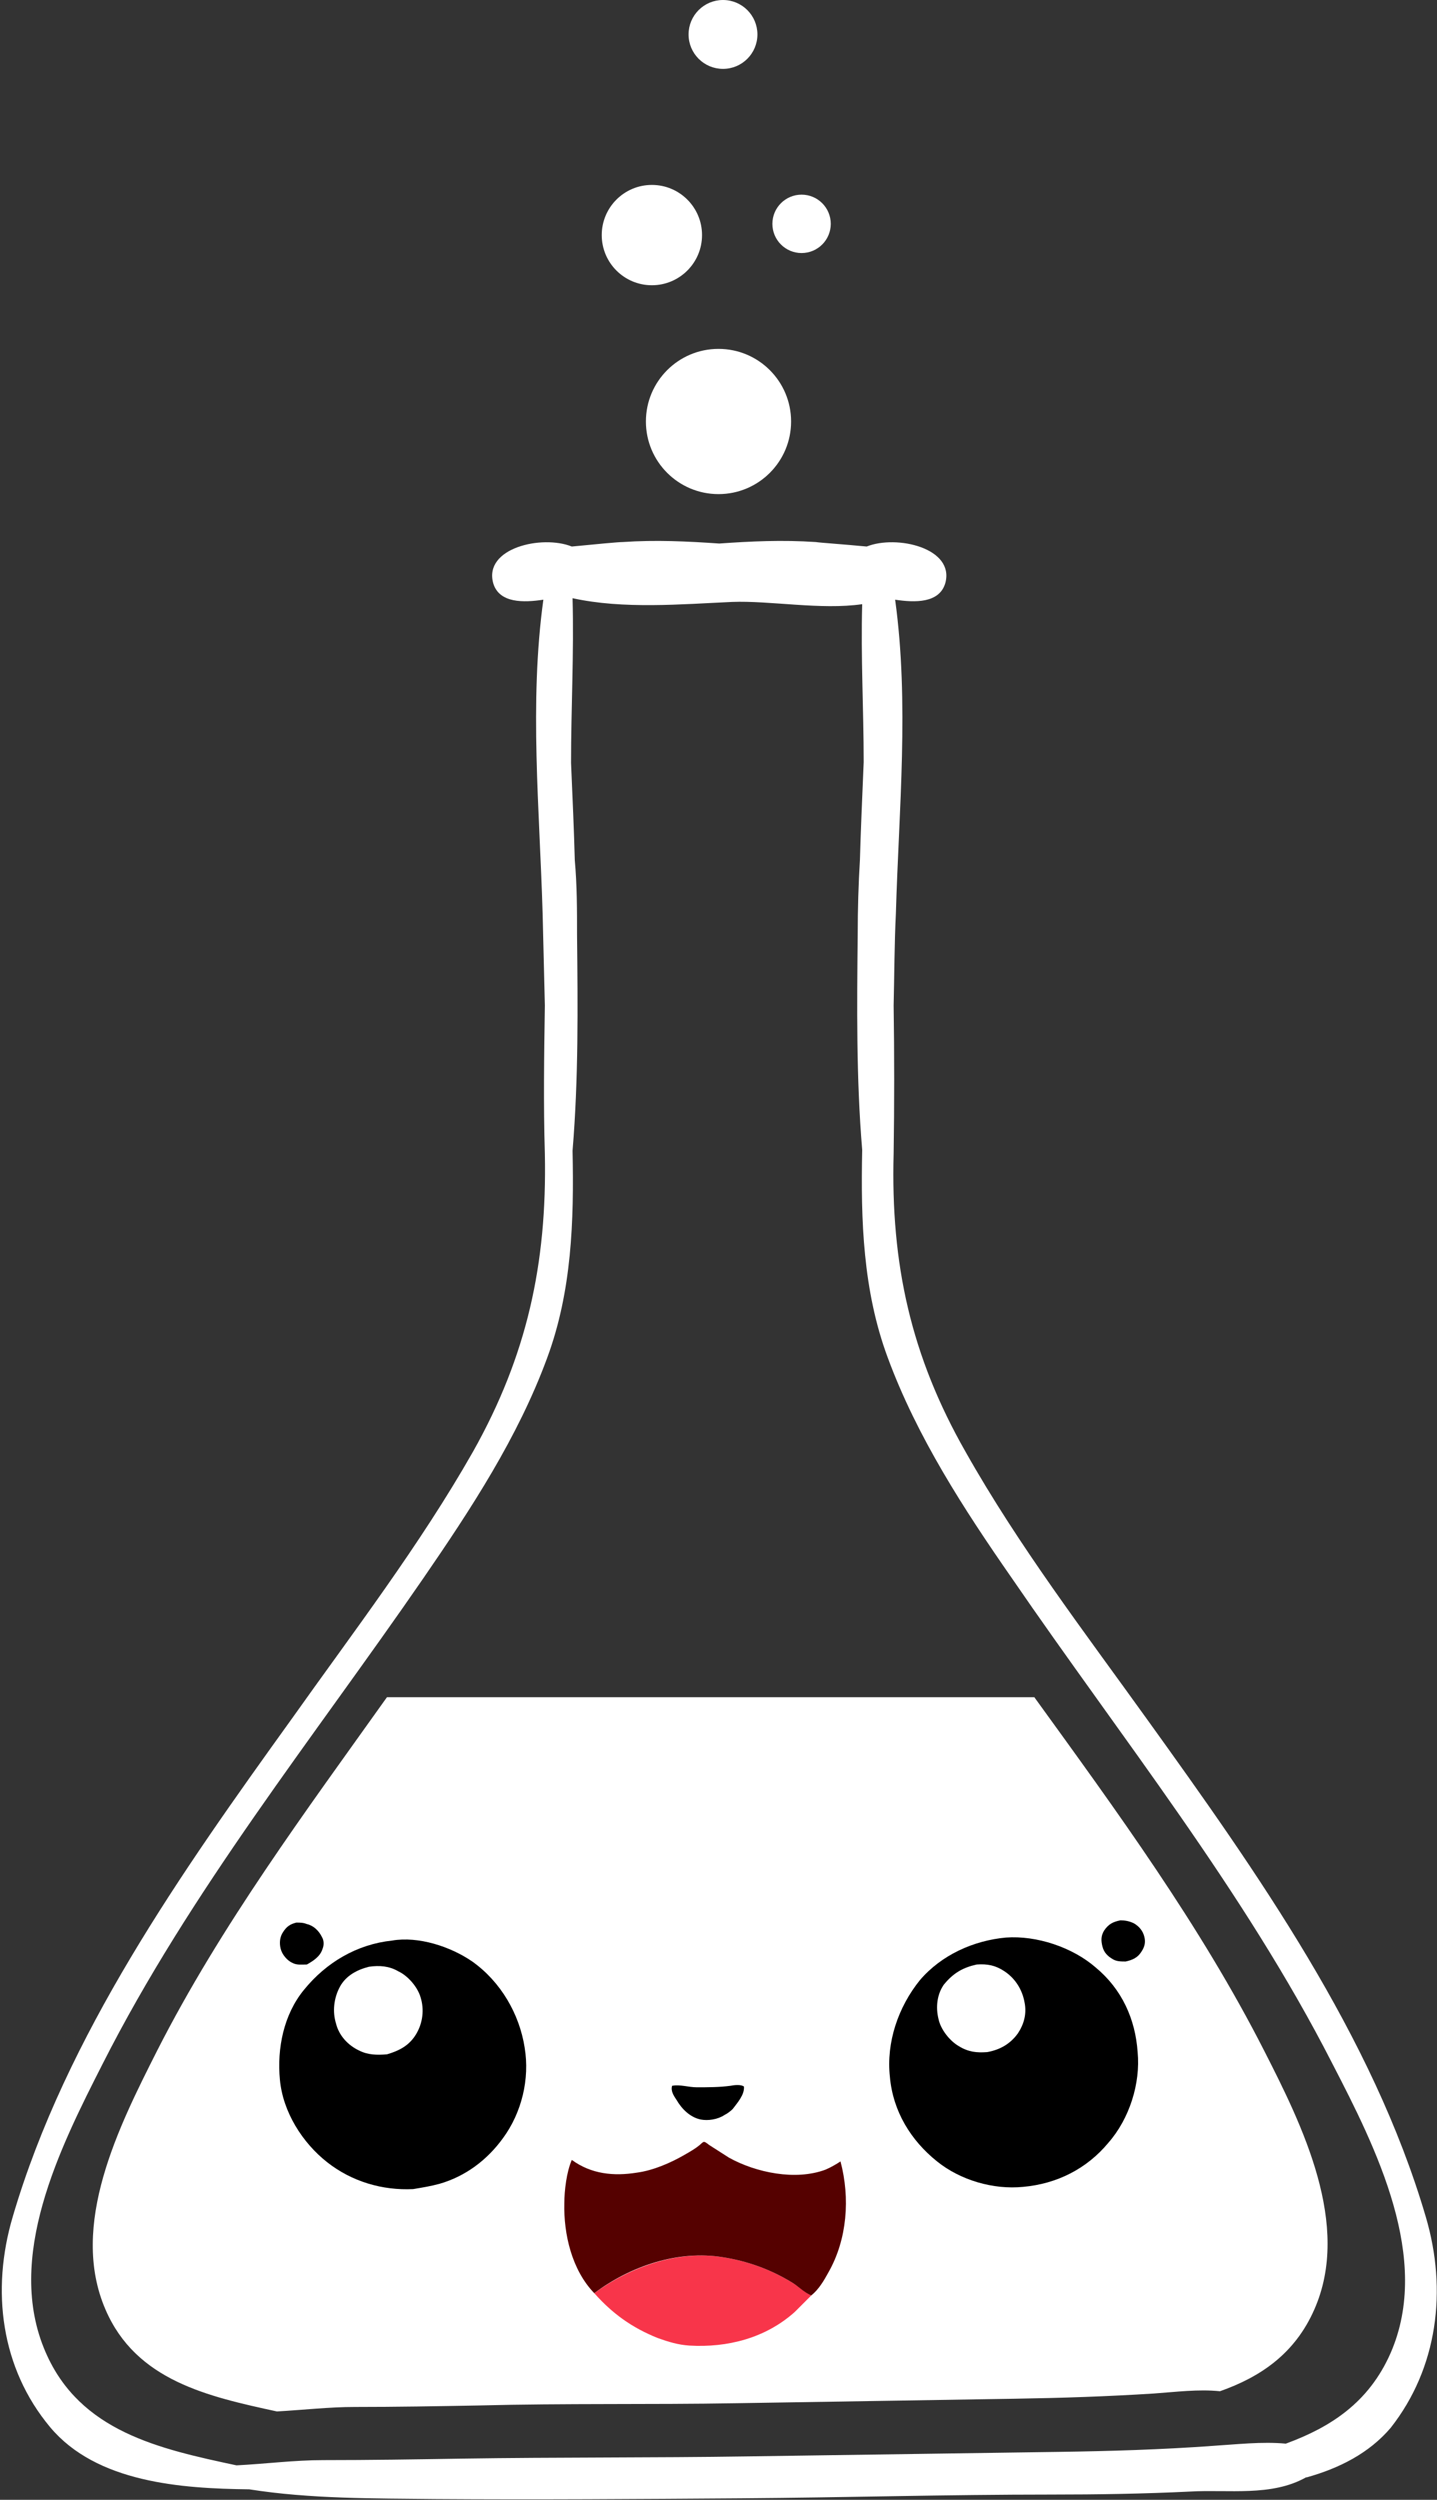 <?xml version="1.0" encoding="utf-8"?>
<!-- Generator: Adobe Illustrator 26.5.0, SVG Export Plug-In . SVG Version: 6.00 Build 0)  -->
<svg version="1.1" id="Layer_1" xmlns="http://www.w3.org/2000/svg" xmlns:xlink="http://www.w3.org/1999/xlink" x="0px" y="0px"
	 viewBox="0 0 192 333.9" style="enable-background:new 0 0 192 333.9;" xml:space="preserve">
<rect x="0" y="0" width="192" height="333.9" fill="#333333" stroke="none"/>
<style type="text/css">
	.st0{fill:#FFFFFF;}
	.st1{fill:#F8354A;}
	.st2{fill:#550100;}
</style>
<g>
	<g>
		<g>
			<path class="st0" d="M190.5,296.1c-7.1-24.2-22.6-46.1-37.2-66.4c-8.4-11.7-17.2-23.2-24.3-35.8c-7.3-12.8-10-25.1-9.6-39.8
				c0.1-6.6,0.1-13.2,0-19.8c0.1-4.1,0.1-8.2,0.3-12.3c0.4-13.9,1.8-28.1-0.1-41.9c2.6,0.4,5.9,0.5,6.7-2.2
				c1.3-4.7-6.5-6.5-10.5-4.9c-3.1-0.3-6.2-0.5-6.8-0.6c-4.5-0.3-8.7-0.1-12.9,0.2c-4.3-0.3-8.5-0.5-12.9-0.2
				c-0.6,0-3.7,0.3-6.8,0.6c-4-1.6-11.8,0.2-10.5,4.9c0.8,2.7,4.1,2.6,6.7,2.2c-1.9,13.8-0.5,28-0.1,41.9c0.1,4.1,0.2,8.2,0.3,12.3
				c-0.1,6.6-0.2,13.2,0,19.8c0.3,14.7-2.4,27-9.6,39.8c-7.1,12.5-16,24.1-24.3,35.8c-14.6,20.3-30.1,42.2-37.2,66.4
				c-2.9,9.8-1.6,20.2,5,28.1c6.2,7.4,17.5,8.2,26.6,8.3c8.2,1.3,16.7,1.2,24.8,1.3c13.6,0.1,27.2,0,40.9-0.1
				c13.8-0.1,27.6-0.5,41.4-0.5c6.2,0,12.4-0.1,18.6-0.4c5.1-0.3,10.9,0.7,15.5-1.9c0,0,0,0,0.1,0c4.3-1.2,8.3-3.2,11.2-6.6
				C192.1,316.3,193.4,305.9,190.5,296.1z M185.8,314.3c-2.9,6.6-8,9.9-14,12.1c-3.2-0.3-6.6,0.1-9.8,0.3
				c-6.9,0.5-13.7,0.7-20.6,0.8c-13.8,0.2-27.6,0.4-41.4,0.6c-12.8,0.2-25.5,0.1-38.3,0.3c-6.2,0.1-12.3,0.2-18.5,0.2
				c-3.9,0-7.7,0.5-11.6,0.7c-10.3-2.2-20.9-4.5-25.5-15.1c-5.5-12.6,1.9-27.3,7.6-38.5c11.7-23.1,28.2-43.6,42.8-64.8
				c6.4-9.3,12.7-18.9,16.6-29.5c3.3-8.9,3.6-18.3,3.4-27.7c0.8-9.6,0.7-19.2,0.6-28.8c0-3.3,0-6.7-0.3-10c-0.1-3.8-0.3-8.4-0.5-13
				c0-7.3,0.4-14.7,0.2-22c6.8,1.5,14.6,0.8,21.3,0.5c5.1-0.2,11.9,1.1,17.4,0.3c-0.2,7,0.2,14.1,0.2,21.1c-0.2,4.7-0.4,9.3-0.5,13
				c-0.2,3.3-0.3,6.7-0.3,10c-0.1,9.6-0.2,19.2,0.6,28.8c-0.2,9.4,0.1,18.8,3.4,27.7c3.9,10.6,10.2,20.3,16.6,29.5
				c14.6,21.3,31,41.7,42.8,64.8C183.9,287,191.3,301.7,185.8,314.3z"/>
			<path class="st0" d="M168.9,273.9c-8.5-16.7-19.7-32-30.7-47.2H51.7c-10.9,15.3-22.2,30.5-30.7,47.2
				c-5.1,10.1-11.8,23.3-6.9,34.6c4.1,9.5,13.7,11.6,22.9,13.6c3.5-0.2,7-0.6,10.4-0.6c5.5,0,11.1-0.1,16.6-0.2
				c11.5-0.3,22.9-0.1,34.4-0.3c12.4-0.2,24.8-0.4,37.2-0.6c6.2-0.1,12.4-0.3,18.6-0.7c2.9-0.2,5.9-0.6,8.8-0.3
				c5.4-1.9,10-5,12.6-10.9C180.6,297.2,174,283.9,168.9,273.9z"/>
		</g>
		<g>
			<path d="M39.6,256.8c0.5,0,0.9,0,1.4,0.2c0.9,0.2,1.6,0.9,2,1.7c0.3,0.5,0.3,1.1,0.1,1.6c-0.3,1-1.2,1.6-2.1,2.1
				c-0.7,0-1.3,0.1-1.9-0.2c-0.7-0.3-1.4-1.1-1.6-1.9c-0.2-0.8-0.1-1.6,0.3-2.2C38.3,257.3,38.8,257,39.6,256.8z"/>
			<path d="M52.4,259.2c3.5-0.6,7.8,0.8,10.7,2.8c3.8,2.7,6.3,7,7,11.5c0.7,4.2-0.4,8.7-2.9,12.1c-2.1,2.9-5,5.1-8.5,6.1
				c-1.1,0.3-2.3,0.5-3.5,0.7c-4.1,0.2-8.2-1-11.5-3.6c-3.3-2.6-5.9-6.7-6.3-11c-0.4-4.2,0.5-8.7,3.2-12
				C43.6,262.1,47.7,259.7,52.4,259.2z"/>
			<path class="st0" d="M49.3,262.7c1.4-0.2,2.7-0.1,3.9,0.6c1.3,0.6,2.6,2.1,3,3.5c0.5,1.6,0.3,3.4-0.6,4.9
				c-0.9,1.5-2.2,2.2-3.9,2.7c-1.3,0.1-2.5,0.1-3.7-0.5c-1.5-0.7-2.7-2-3.1-3.6c-0.5-1.6-0.3-3.4,0.5-4.9
				C46.2,263.9,47.7,263.1,49.3,262.7z"/>
		</g>
		<g>
			<path d="M149.7,256.5c0.6,0,1.2,0.1,1.8,0.4c0.7,0.4,1.2,1,1.4,1.8c0.2,0.8,0,1.4-0.4,2c-0.5,0.8-1.2,1.1-2.1,1.3
				c-0.6,0-1.2,0-1.7-0.3c-0.7-0.4-1.2-0.9-1.4-1.7c-0.2-0.8-0.2-1.4,0.2-2.1C148.1,257,148.7,256.7,149.7,256.5z"/>
			<path d="M134.4,258.8c4.1-0.3,8.9,1.3,12,4c3.5,2.9,5.3,6.9,5.6,11.3c0.4,4.2-1.1,8.9-3.9,12.1c-2.9,3.5-6.9,5.5-11.4,5.9
				c-4,0.4-8.4-0.9-11.5-3.4c-3.5-2.8-5.9-6.7-6.3-11.3c-0.5-4.6,1.1-9.3,4-12.9C125.8,261.1,130.1,259.2,134.4,258.8z"/>
			<path class="st0" d="M130.5,262.4c1.4-0.1,2.5,0.1,3.7,0.9c1.5,1,2.4,2.5,2.7,4.2c0.3,1.5-0.1,2.9-0.9,4.1
				c-1,1.4-2.4,2.2-4.1,2.5c-1.4,0.1-2.5,0-3.8-0.8c-1.2-0.7-2.4-2.2-2.7-3.6c-0.4-1.6-0.2-3.3,0.7-4.6
				C127.4,263.5,128.7,262.8,130.5,262.4z"/>
		</g>
		<g>
			<path d="M89.8,278.6c1.1-0.2,2.2,0.2,3.3,0.2c1.5,0,3,0,4.5-0.2c0.5-0.1,1.4-0.2,1.8,0.1c0.1,1.1-0.9,2.2-1.5,3
				c-0.3,0.3-0.7,0.6-1.1,0.8c-0.9,0.6-2.2,0.8-3.2,0.6c-1.4-0.3-2.5-1.4-3.2-2.6C90,279.9,89.6,279.3,89.8,278.6z"/>
			<path class="st1" d="M79.4,306.3c4.8-3.5,11.2-5.8,17.2-4.8c3.2,0.5,6.3,1.6,9.1,3.3c0.9,0.5,1.8,1.4,2.7,1.8l-2.2,2.2
				c-3.9,3.5-9,4.8-14.1,4.5c-1.5-0.1-2.8-0.5-4.2-1C84.4,310.9,81.8,309,79.4,306.3z"/>
			<path class="st2" d="M79.4,306.3c-3-3.1-4.1-7.9-4-12c0-1.7,0.3-4.2,1-5.8c2.6,1.9,5.6,2.2,8.7,1.7c2.2-0.3,4.5-1.3,6.4-2.4
				c0.7-0.4,1.4-0.8,2-1.3c0,0,0.5-0.5,0.6-0.4c0.2,0,0.6,0.4,0.8,0.5l2.5,1.6c3.6,2,8.9,3.1,12.9,1.6c0.7-0.3,1.4-0.7,2-1.1
				c1.3,4.9,0.9,10.4-1.6,14.8c-0.6,1.1-1.3,2.3-2.3,3.1c-1-0.4-1.8-1.3-2.7-1.8c-2.8-1.7-5.9-2.8-9.1-3.3
				C90.6,300.5,84.2,302.7,79.4,306.3z"/>
		</g>
	</g>
	<circle class="st0" cx="96" cy="56.3" r="9.7"/>
	<circle class="st0" cx="87.1" cy="31.4" r="6.7"/>
	<circle class="st0" cx="96.6" cy="4.6" r="4.6"/>
	<circle class="st0" cx="107.1" cy="29.9" r="3.9"/>
</g>
</svg>
